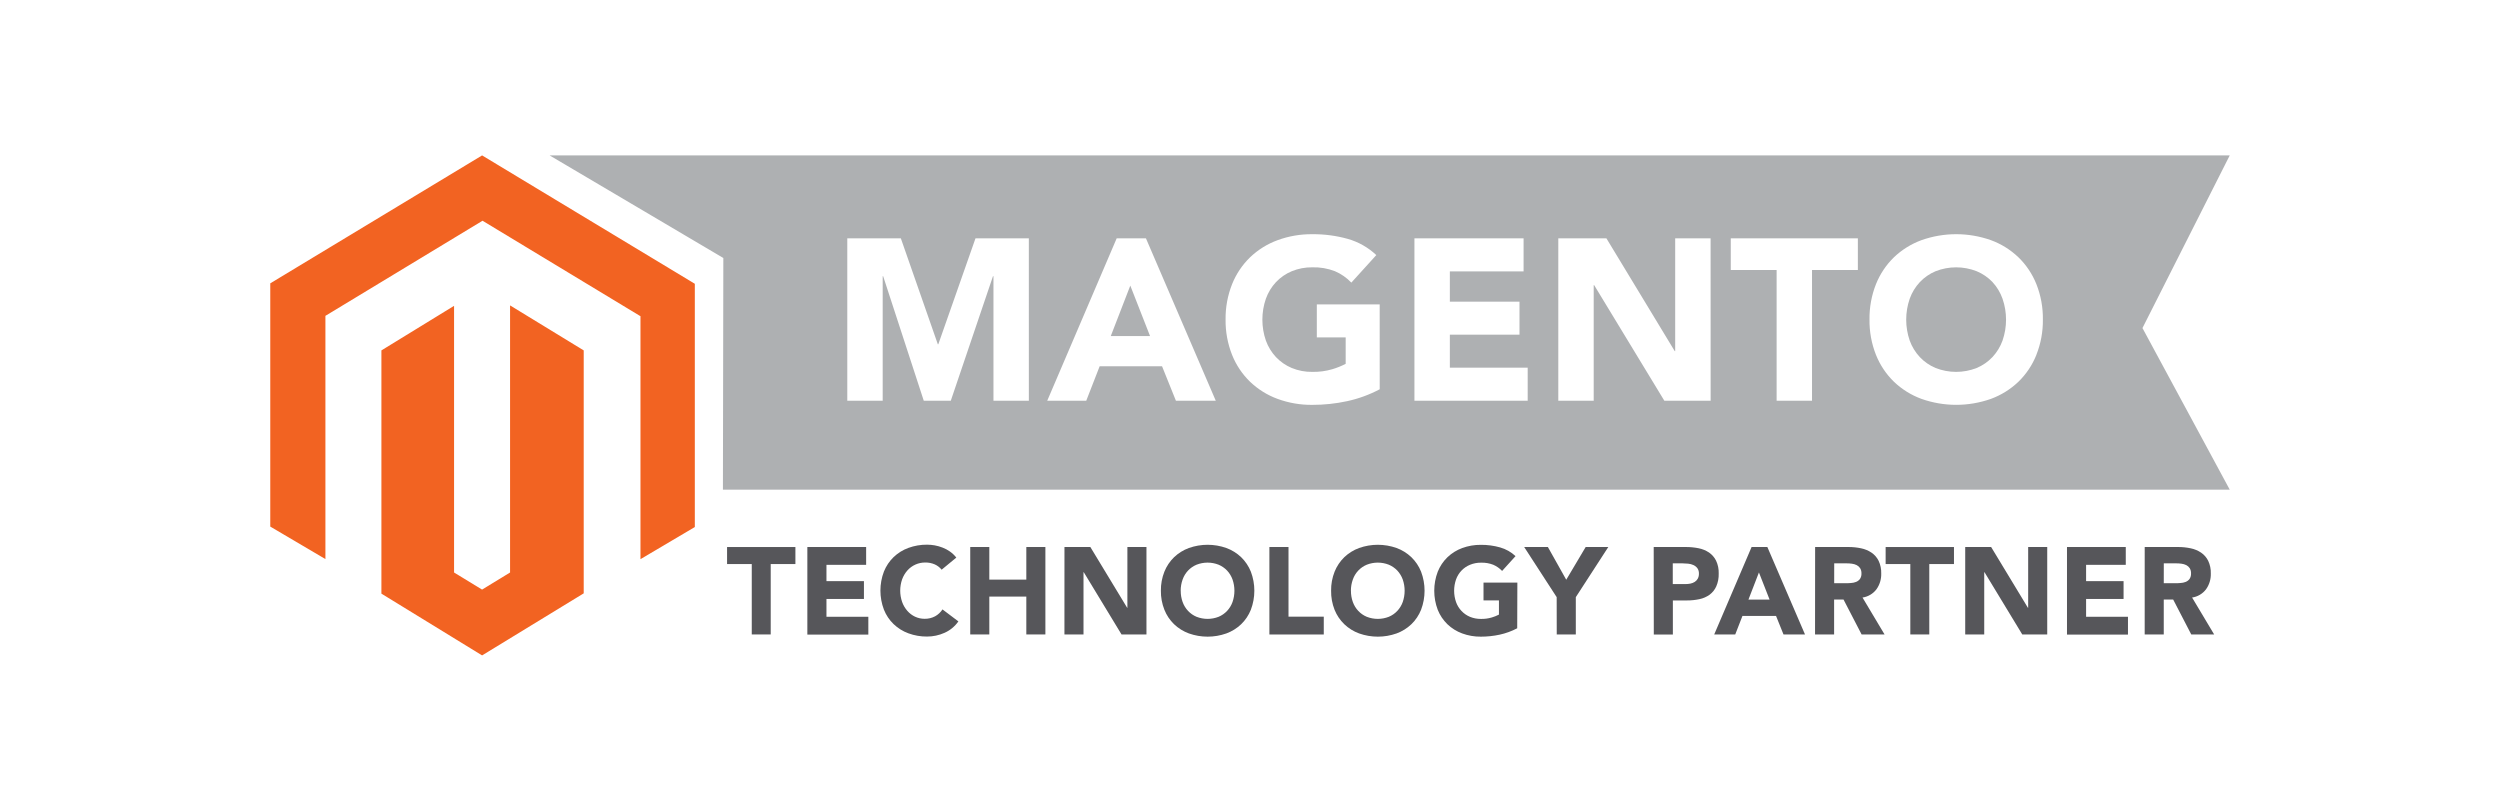 <svg width="185" height="60" viewBox="0 0 185 60" fill="none" xmlns="http://www.w3.org/2000/svg">
<path fill-rule="evenodd" clip-rule="evenodd" d="M35.675 11.5L20 20.967V38.967L24.081 41.372V23.372L35.708 16.334L47.333 23.363L47.395 23.395V41.378L51.417 39V21L35.675 11.5ZM37.745 42.365L35.673 43.63L33.601 42.365V22.632L28.224 25.93V43.93L35.675 48.5L43.195 43.907V25.93L37.745 22.6V42.365Z" fill="#F26322"/>
<path fill-rule="evenodd" clip-rule="evenodd" d="M147.442 20.87C147.112 20.525 146.714 20.253 146.274 20.071C145.296 19.687 144.211 19.687 143.233 20.071C142.793 20.255 142.396 20.529 142.067 20.877C141.737 21.23 141.482 21.649 141.319 22.106C140.972 23.109 140.972 24.201 141.319 25.203C141.483 25.658 141.738 26.073 142.067 26.425C142.396 26.773 142.793 27.047 143.233 27.231C144.211 27.615 145.296 27.615 146.274 27.231C146.714 27.047 147.111 26.772 147.44 26.425C147.769 26.073 148.023 25.658 148.187 25.203C148.534 24.201 148.534 23.109 148.187 22.106C148.025 21.647 147.772 21.226 147.442 20.87" fill="#AEB0B2"/>
<path fill-rule="evenodd" clip-rule="evenodd" d="M150.694 26.258C150.394 27.011 149.939 27.691 149.359 28.253C148.774 28.81 148.083 29.24 147.328 29.517C145.664 30.105 143.852 30.105 142.188 29.517C141.432 29.24 140.741 28.81 140.155 28.253C139.576 27.691 139.122 27.011 138.821 26.258C138.493 25.427 138.33 24.539 138.343 23.644C138.33 22.75 138.493 21.861 138.821 21.03C139.122 20.278 139.576 19.598 140.155 19.036C140.741 18.479 141.432 18.049 142.188 17.772C143.852 17.183 145.664 17.183 147.328 17.772C148.083 18.048 148.774 18.478 149.359 19.036C149.939 19.597 150.394 20.277 150.694 21.03C151.023 21.861 151.185 22.75 151.173 23.644C151.184 24.539 151.021 25.427 150.691 26.258H150.694ZM137.482 19.98H134.089V29.654H131.47V19.98H128.077V17.638H137.482V19.98ZM126.587 29.655H123.162L117.968 21.101H117.934V29.654H115.314V17.638H118.875L123.932 25.986H123.964V17.638H126.584L126.587 29.655ZM113.049 29.655H104.668V17.638H112.745V20.082H107.289V22.321H112.443V24.765H107.289V27.209H113.049V29.655ZM102.099 28.806C101.336 29.21 100.523 29.507 99.681 29.688C98.836 29.87 97.975 29.961 97.11 29.96C96.235 29.969 95.365 29.819 94.541 29.518C93.785 29.242 93.094 28.811 92.509 28.254C91.929 27.693 91.473 27.013 91.173 26.26C90.844 25.429 90.681 24.541 90.693 23.646C90.681 22.751 90.844 21.863 91.173 21.032C91.473 20.279 91.929 19.599 92.509 19.037C93.094 18.48 93.785 18.05 94.541 17.773C95.365 17.472 96.235 17.322 97.11 17.331C97.999 17.323 98.884 17.44 99.74 17.679C100.527 17.903 101.249 18.313 101.847 18.876L99.999 20.913C99.656 20.553 99.245 20.267 98.79 20.071C98.255 19.863 97.684 19.765 97.11 19.782C96.59 19.775 96.073 19.873 95.59 20.071C95.15 20.254 94.752 20.529 94.422 20.877C94.092 21.23 93.838 21.649 93.675 22.106C93.329 23.109 93.329 24.201 93.675 25.203C93.839 25.658 94.094 26.073 94.422 26.425C94.752 26.773 95.15 27.047 95.59 27.231C96.072 27.429 96.589 27.527 97.109 27.519C97.609 27.529 98.108 27.463 98.588 27.323C98.931 27.222 99.263 27.088 99.58 26.924V24.969H97.445V22.525H102.097L102.099 28.806ZM87.017 29.652L85.992 27.105H81.374L80.383 29.652H77.496L82.634 17.638H84.8L89.966 29.652H87.017ZM76.135 29.652H73.516V20.438H73.481L70.358 29.654H68.359L65.353 20.438H65.319V29.654H62.699V17.638H66.663L69.4 25.477H69.434L72.186 17.638H76.134L76.135 29.652ZM165 11.5H40.672L53.527 19.092L53.496 36.233H165L158.542 24.276L165 11.5Z" fill="#AEB0B2"/>
<path fill-rule="evenodd" clip-rule="evenodd" d="M82.198 24.867H85.103L83.642 21.134L82.198 24.867Z" fill="#AEB0B2"/>
<path fill-rule="evenodd" clip-rule="evenodd" d="M55.63 41.74H53.803V40.48H58.86V41.74H57.033V46.949H55.63V41.74Z" fill="#56565A"/>
<path fill-rule="evenodd" clip-rule="evenodd" d="M59.744 40.479H64.094V41.798H61.158V43.004H63.931V44.323H61.158V45.641H64.257V46.96H59.744V40.479Z" fill="#56565A"/>
<path fill-rule="evenodd" clip-rule="evenodd" d="M69.682 42.157C69.545 41.988 69.37 41.853 69.172 41.765C68.951 41.669 68.711 41.622 68.471 41.626C67.966 41.621 67.483 41.835 67.146 42.215C66.976 42.408 66.844 42.631 66.756 42.874C66.569 43.414 66.569 44.002 66.756 44.542C66.842 44.784 66.973 45.008 67.141 45.201C67.3 45.385 67.496 45.533 67.715 45.636C67.938 45.74 68.18 45.793 68.425 45.791C68.692 45.796 68.956 45.733 69.193 45.608C69.416 45.486 69.605 45.31 69.744 45.096L70.921 45.983C70.66 46.356 70.304 46.65 69.89 46.831C69.485 47.012 69.048 47.105 68.606 47.105C68.134 47.11 67.666 47.029 67.223 46.866C66.815 46.718 66.443 46.486 66.128 46.185C65.815 45.884 65.57 45.518 65.409 45.112C65.065 44.206 65.065 43.203 65.409 42.297C65.571 41.892 65.816 41.526 66.128 41.224C66.443 40.924 66.815 40.692 67.223 40.544C67.666 40.382 68.135 40.301 68.606 40.306C68.795 40.307 68.984 40.324 69.17 40.357C69.368 40.393 69.562 40.448 69.749 40.522C69.943 40.596 70.127 40.694 70.297 40.814C70.475 40.939 70.633 41.09 70.767 41.262L69.682 42.157Z" fill="#56565A"/>
<path fill-rule="evenodd" clip-rule="evenodd" d="M71.798 40.479H73.209V42.892H75.948V40.479H77.359V46.949H75.948V44.147H73.209V46.949H71.798V40.479Z" fill="#56565A"/>
<path fill-rule="evenodd" clip-rule="evenodd" d="M78.77 40.479H80.686L83.409 44.975H83.427V40.479H84.838V46.949H82.993L80.199 42.343H80.179V46.949H78.768L78.77 40.479Z" fill="#56565A"/>
<path fill-rule="evenodd" clip-rule="evenodd" d="M87.374 43.713C87.371 43.998 87.418 44.281 87.514 44.549C87.602 44.794 87.739 45.019 87.917 45.208C88.094 45.396 88.308 45.544 88.545 45.643C89.07 45.849 89.652 45.849 90.176 45.643C90.413 45.544 90.627 45.396 90.804 45.208C90.982 45.018 91.119 44.794 91.207 44.549C91.394 44.009 91.394 43.421 91.207 42.881C91.119 42.636 90.981 42.411 90.804 42.221C90.627 42.035 90.413 41.888 90.176 41.788C89.652 41.582 89.07 41.582 88.545 41.788C88.063 41.988 87.688 42.387 87.514 42.884C87.418 43.15 87.37 43.43 87.371 43.713H87.374ZM85.906 43.713C85.899 43.231 85.987 42.753 86.164 42.305C86.326 41.9 86.571 41.535 86.883 41.232C87.198 40.932 87.571 40.701 87.978 40.552C88.875 40.234 89.853 40.234 90.751 40.552C91.158 40.701 91.53 40.932 91.845 41.232C92.157 41.535 92.403 41.9 92.564 42.305C92.908 43.212 92.908 44.214 92.564 45.121C92.403 45.526 92.158 45.892 91.845 46.194C91.53 46.494 91.158 46.725 90.751 46.874C89.853 47.193 88.875 47.193 87.978 46.874C87.571 46.725 87.198 46.494 86.883 46.194C86.57 45.892 86.325 45.526 86.164 45.121C85.987 44.673 85.899 44.195 85.906 43.713V43.713Z" fill="#56565A"/>
<path fill-rule="evenodd" clip-rule="evenodd" d="M93.935 40.479H95.349V45.633H97.959V46.952H93.935V40.479Z" fill="#56565A"/>
<path fill-rule="evenodd" clip-rule="evenodd" d="M99.97 43.713C99.967 43.998 100.014 44.281 100.11 44.549C100.198 44.794 100.335 45.019 100.513 45.208C100.69 45.396 100.904 45.544 101.141 45.643C101.666 45.849 102.248 45.849 102.772 45.643C103.009 45.544 103.223 45.396 103.4 45.208C103.578 45.018 103.715 44.794 103.803 44.549C103.99 44.009 103.99 43.421 103.803 42.881C103.714 42.636 103.577 42.411 103.4 42.221C103.223 42.035 103.009 41.888 102.772 41.788C102.248 41.582 101.666 41.582 101.141 41.788C100.659 41.988 100.284 42.387 100.11 42.884C100.014 43.15 99.966 43.43 99.967 43.713H99.97ZM98.502 43.713C98.495 43.231 98.583 42.753 98.76 42.305C98.922 41.9 99.167 41.535 99.479 41.232C99.794 40.932 100.166 40.701 100.574 40.552C101.471 40.234 102.449 40.234 103.347 40.552C103.754 40.701 104.126 40.932 104.441 41.232C104.753 41.535 104.999 41.9 105.16 42.305C105.504 43.212 105.504 44.214 105.16 45.121C104.999 45.526 104.754 45.892 104.441 46.194C104.126 46.494 103.754 46.725 103.347 46.874C102.449 47.193 101.471 47.193 100.574 46.874C100.166 46.725 99.794 46.494 99.479 46.194C99.166 45.893 98.92 45.528 98.758 45.124C98.581 44.675 98.494 44.196 98.502 43.713V43.713Z" fill="#56565A"/>
<path fill-rule="evenodd" clip-rule="evenodd" d="M112.274 46.492C111.862 46.709 111.423 46.869 110.969 46.967C110.514 47.064 110.051 47.113 109.586 47.113C109.114 47.118 108.646 47.037 108.202 46.874C107.795 46.725 107.423 46.494 107.108 46.194C106.797 45.892 106.553 45.528 106.392 45.124C106.049 44.218 106.049 43.215 106.392 42.309C106.554 41.904 106.799 41.538 107.111 41.236C107.426 40.935 107.799 40.704 108.206 40.555C108.649 40.393 109.117 40.313 109.589 40.318C110.068 40.314 110.546 40.378 111.008 40.509C111.434 40.629 111.825 40.85 112.15 41.153L111.156 42.249C110.971 42.055 110.749 41.9 110.504 41.793C110.215 41.681 109.908 41.628 109.599 41.638C109.319 41.634 109.042 41.687 108.783 41.793C108.299 41.99 107.922 42.386 107.746 42.882C107.559 43.422 107.559 44.01 107.746 44.55C107.833 44.796 107.971 45.02 108.149 45.209C108.326 45.397 108.539 45.545 108.777 45.645C109.036 45.751 109.313 45.803 109.592 45.8C109.861 45.806 110.13 45.77 110.388 45.694C110.572 45.641 110.751 45.569 110.922 45.48V44.43H109.78V43.111H112.285L112.274 46.492Z" fill="#56565A"/>
<path fill-rule="evenodd" clip-rule="evenodd" d="M115.194 44.189L112.789 40.479H114.543L115.902 42.901L117.34 40.479H119.014L116.61 44.189V46.949H115.199L115.194 44.189Z" fill="#56565A"/>
<path fill-rule="evenodd" clip-rule="evenodd" d="M123.785 43.222H124.726C124.849 43.222 124.971 43.21 125.092 43.186C125.203 43.164 125.311 43.122 125.408 43.062C125.502 43.003 125.579 42.922 125.633 42.825C125.695 42.708 125.725 42.578 125.72 42.446C125.726 42.304 125.686 42.165 125.607 42.048C125.531 41.948 125.431 41.868 125.317 41.816C125.193 41.759 125.059 41.723 124.924 41.711C124.78 41.696 124.641 41.688 124.509 41.688H123.785V43.222ZM122.374 40.479H124.752C125.068 40.478 125.384 40.508 125.694 40.57C125.969 40.623 126.232 40.731 126.467 40.886C126.689 41.039 126.87 41.247 126.99 41.49C127.13 41.788 127.196 42.115 127.184 42.444C127.195 42.771 127.133 43.096 127.003 43.395C126.894 43.638 126.726 43.848 126.514 44.007C126.289 44.167 126.034 44.28 125.764 44.336C125.454 44.403 125.139 44.435 124.823 44.433H123.792V46.955H122.381L122.374 40.479Z" fill="#56565A"/>
<path fill-rule="evenodd" clip-rule="evenodd" d="M130.161 42.361L129.385 44.37H130.949L130.161 42.361ZM129.618 40.479H130.784L133.57 46.949H131.979L131.427 45.579H128.941L128.408 46.949H126.852L129.618 40.479Z" fill="#56565A"/>
<path fill-rule="evenodd" clip-rule="evenodd" d="M135.73 43.158H136.562C136.687 43.158 136.821 43.158 136.965 43.143C137.096 43.137 137.226 43.11 137.348 43.062C137.461 43.018 137.559 42.944 137.634 42.848C137.716 42.727 137.756 42.582 137.748 42.436C137.754 42.298 137.72 42.161 137.648 42.043C137.584 41.948 137.497 41.871 137.395 41.819C137.285 41.765 137.166 41.729 137.043 41.714C136.914 41.696 136.784 41.688 136.653 41.688H135.732L135.73 43.158ZM134.319 40.479H136.797C137.108 40.478 137.419 40.51 137.724 40.575C137.997 40.631 138.258 40.739 138.492 40.895C138.715 41.047 138.896 41.255 139.017 41.498C139.156 41.793 139.222 42.117 139.211 42.444C139.223 42.861 139.099 43.271 138.857 43.609C138.605 43.94 138.235 44.158 137.826 44.218L139.457 46.949H137.759L136.42 44.364H135.724V46.949H134.313L134.319 40.479Z" fill="#56565A"/>
<path fill-rule="evenodd" clip-rule="evenodd" d="M141.364 41.74H139.537V40.48H144.594V41.74H142.767V46.949H141.364V41.74Z" fill="#56565A"/>
<path fill-rule="evenodd" clip-rule="evenodd" d="M145.426 40.479H147.344L150.065 44.975H150.084V40.479H151.495V46.949H149.647L146.853 42.343H146.833V46.949H145.426V40.479Z" fill="#56565A"/>
<path fill-rule="evenodd" clip-rule="evenodd" d="M152.957 40.479H157.307V41.798H154.371V43.004H157.144V44.323H154.371V45.641H157.47V46.96H152.957V40.479Z" fill="#56565A"/>
<path fill-rule="evenodd" clip-rule="evenodd" d="M160.119 43.158H160.951C161.077 43.158 161.21 43.158 161.354 43.143C161.485 43.137 161.615 43.11 161.738 43.062C161.85 43.018 161.949 42.944 162.023 42.848C162.105 42.727 162.145 42.582 162.137 42.436C162.144 42.298 162.109 42.161 162.038 42.043C161.974 41.948 161.887 41.871 161.785 41.819C161.674 41.765 161.555 41.729 161.432 41.714C161.303 41.696 161.173 41.688 161.043 41.688H160.121L160.119 43.158ZM158.708 40.479H161.186C161.497 40.478 161.808 40.51 162.113 40.575C162.387 40.631 162.647 40.739 162.881 40.895C163.104 41.047 163.285 41.255 163.406 41.498C163.545 41.793 163.612 42.117 163.6 42.444C163.613 42.861 163.488 43.271 163.246 43.609C162.994 43.94 162.624 44.158 162.215 44.218L163.847 46.949H162.153L160.814 44.364H160.118V46.949H158.707L158.708 40.479Z" fill="#56565A"/>
</svg>
